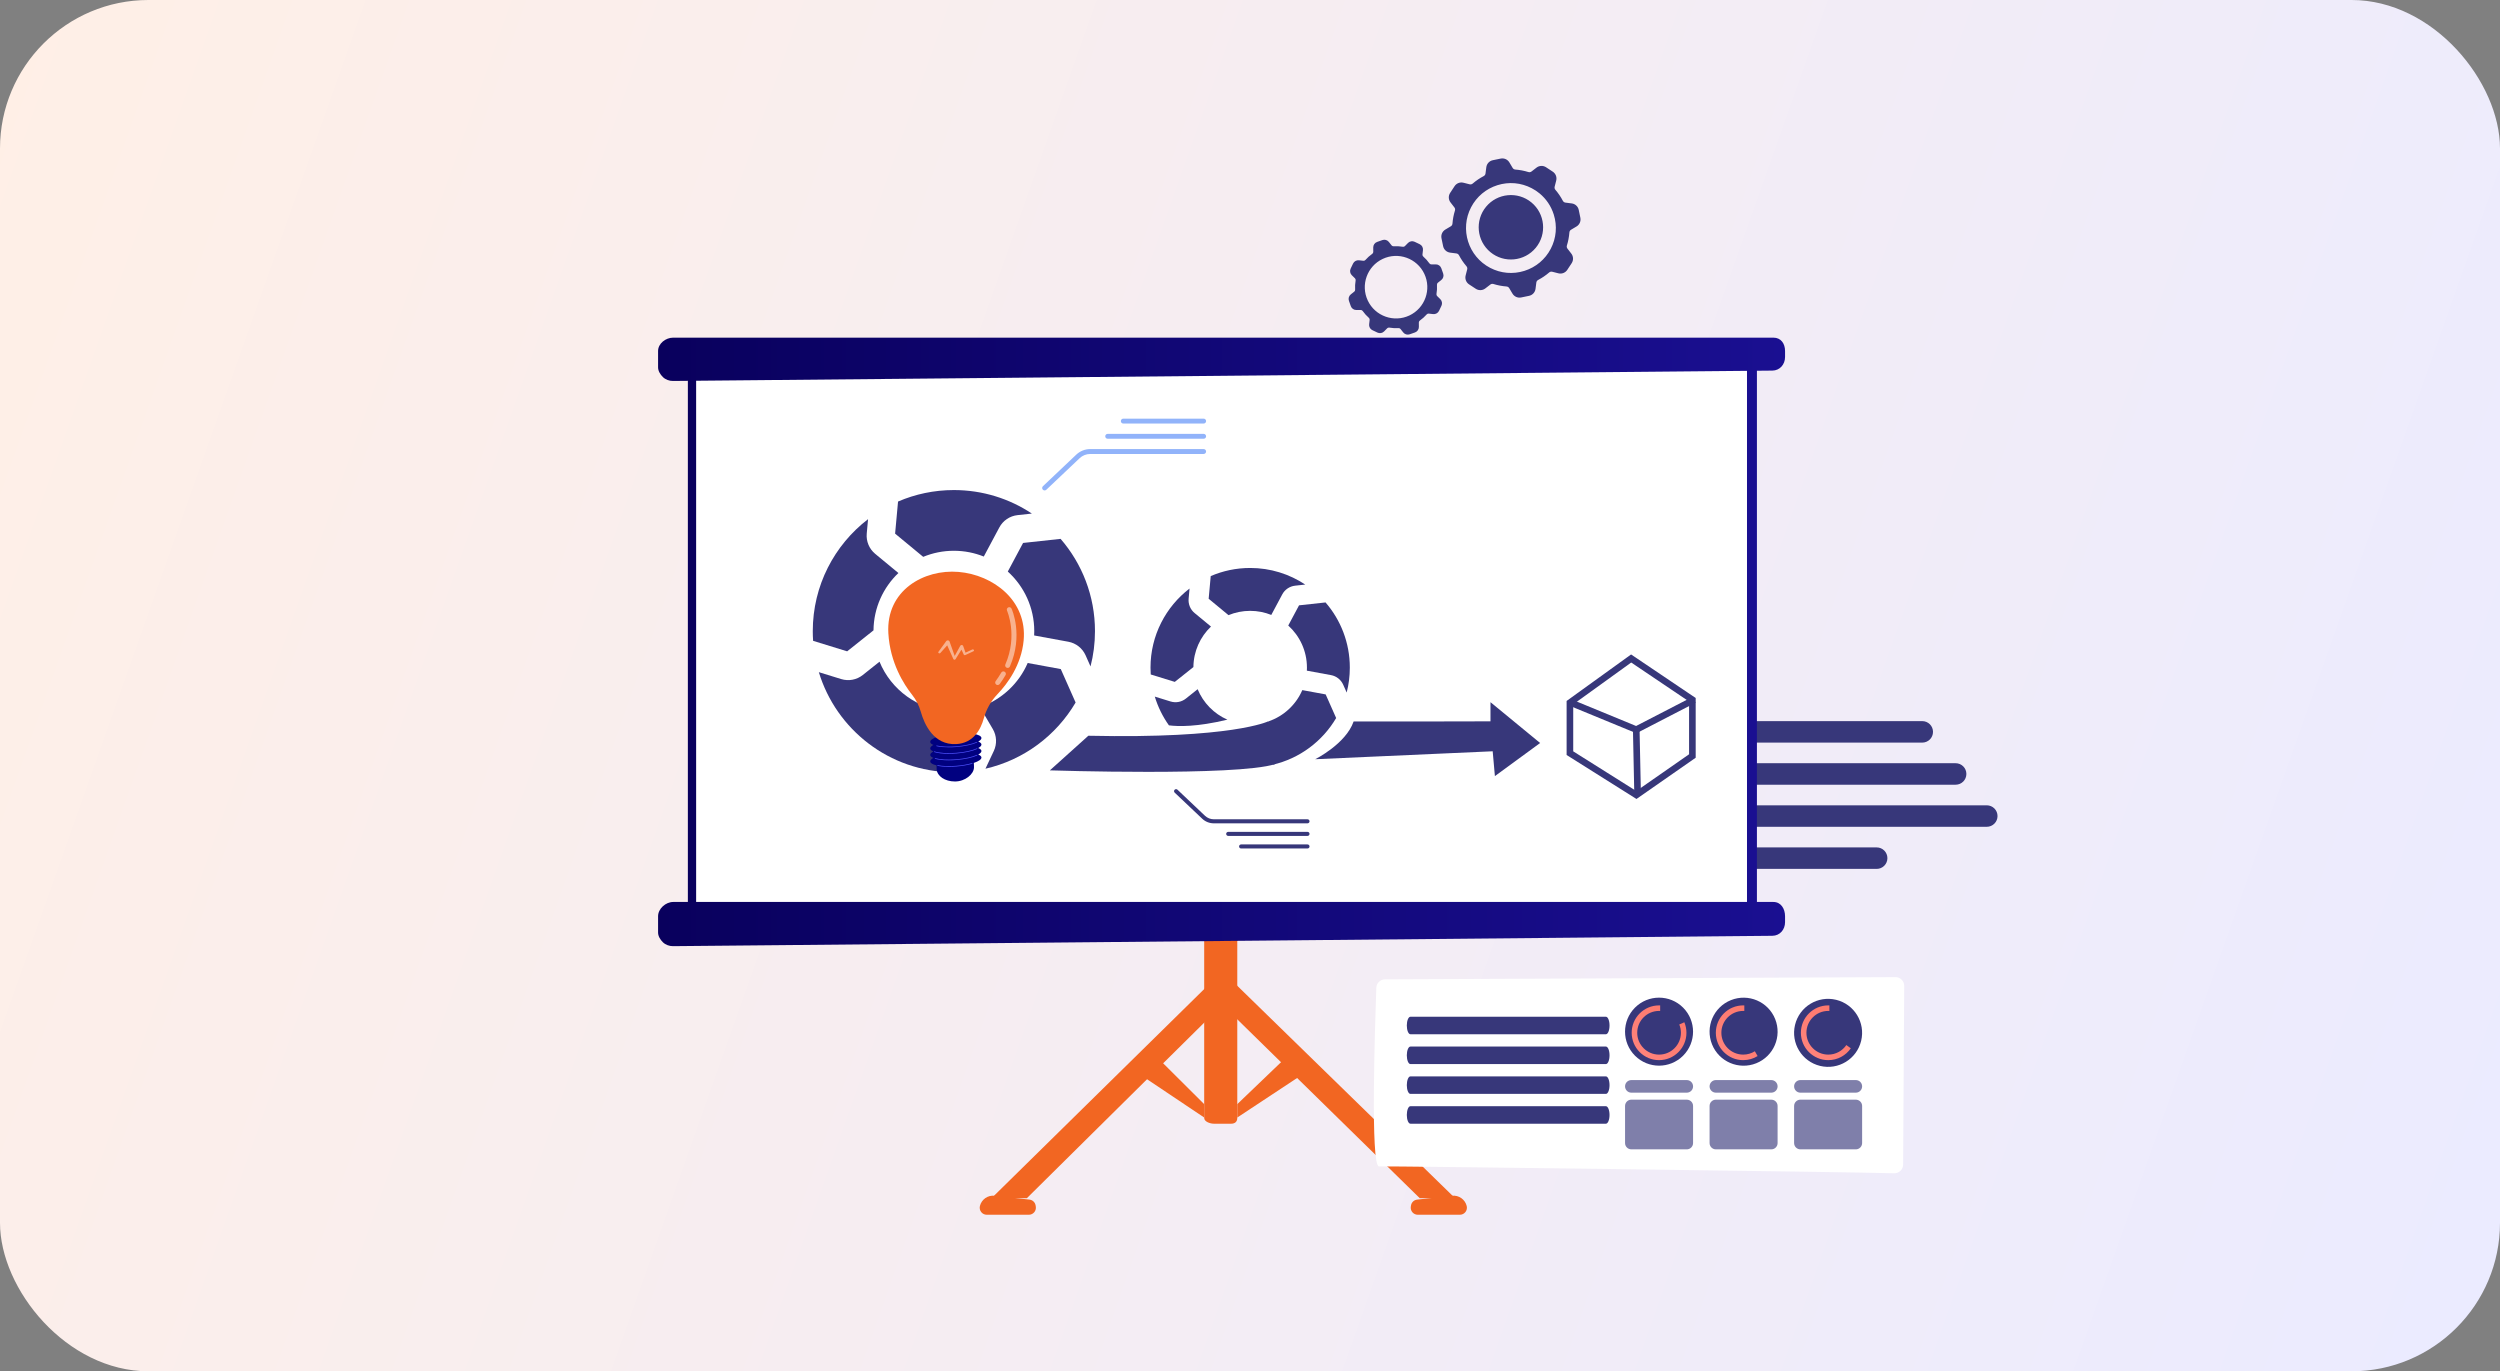 <svg xmlns="http://www.w3.org/2000/svg" width="505" height="277" viewBox="0 0 505 277" fill="none"><rect x="0" y="0" width="505" height="277" fill="#808080" stroke="none"/><rect width="505" height="277" rx="30" fill="url(#paint0_linear_0_1)"></rect><path d="M388.298 150.007H332.2C331.001 150.007 330.029 149.036 330.029 147.837C330.029 146.638 331.001 145.666 332.2 145.666H388.298C389.497 145.666 390.468 146.638 390.468 147.837C390.468 149.035 389.497 150.007 388.298 150.007Z" fill="#37377A"></path><path d="M395.038 158.511H338.94C337.741 158.511 336.769 157.54 336.769 156.341C336.769 155.142 337.741 154.17 338.94 154.17H395.038C396.237 154.17 397.209 155.142 397.209 156.341C397.209 157.54 396.237 158.511 395.038 158.511Z" fill="#37377A"></path><path d="M379.086 175.517H338.94C337.741 175.517 336.769 174.545 336.769 173.346C336.769 172.148 337.741 171.176 338.94 171.176H379.086C380.284 171.176 381.256 172.148 381.256 173.346C381.256 174.545 380.284 175.517 379.086 175.517Z" fill="#37377A"></path><path d="M401.329 167.013H345.231C344.032 167.013 343.06 166.041 343.06 164.843C343.06 163.644 344.032 162.672 345.231 162.672H401.329C402.528 162.672 403.5 163.644 403.5 164.843C403.5 166.041 402.528 167.013 401.329 167.013Z" fill="#37377A"></path><path d="M243.246 223.037L232.037 211.879L228.354 215.76L243.246 225.74V223.037Z" fill="#F26622"></path><path d="M249.931 223.037L261.573 211.879L265.039 215.76L249.931 225.74V223.037Z" fill="#F26622"></path><path d="M244.917 204.927L207.428 242.035H200.292L244.917 198.152V204.927Z" fill="#F26622"></path><path d="M209.231 243.72L209.191 243.485C209.086 242.865 208.583 242.391 207.959 242.322L200.912 241.54C199.538 241.388 198.264 242.28 197.939 243.624C197.837 244.043 197.933 244.494 198.2 244.833C198.467 245.172 198.874 245.378 199.306 245.378H207.844C208.258 245.378 208.651 245.187 208.918 244.871C209.186 244.554 209.3 244.128 209.231 243.72Z" fill="#F26622"></path><path d="M248.929 204.927L286.789 242.035H293.924L248.929 198.152V204.927Z" fill="#F26622"></path><path d="M284.986 243.72L285.026 243.485C285.131 242.865 285.634 242.391 286.258 242.322L293.305 241.54C294.679 241.388 295.953 242.28 296.278 243.624C296.38 244.043 296.284 244.494 296.017 244.833C295.75 245.172 295.342 245.378 294.911 245.378H286.373C285.959 245.378 285.566 245.187 285.299 244.871C285.031 244.554 284.917 244.128 284.986 243.72Z" fill="#F26622"></path><path d="M243.246 182.197V225.819C243.246 226.596 244.468 226.992 245.244 226.992H248.674C249.451 226.992 249.931 226.596 249.931 225.819V182.197H243.246Z" fill="#F26622"></path><path d="M354.897 74.557H138.948V186.543H354.897V74.557Z" fill="url(#paint1_linear_0_1)"></path><path d="M352.892 74.557H140.62V183.534H352.892V74.557Z" fill="white"></path><path d="M358.231 68.205H135.985C134.467 68.205 132.931 69.392 132.931 70.91V74.207C132.931 74.94 133.377 75.643 133.898 76.16C134.419 76.676 135.202 76.962 135.935 76.955L358.02 74.861C359.528 74.846 360.581 73.62 360.581 72.112V70.91C360.581 69.392 359.75 68.205 358.231 68.205Z" fill="url(#paint2_linear_0_1)"></path><path d="M358.231 182.197H135.985C134.467 182.197 132.931 183.562 132.931 185.08V188.376C132.931 189.11 133.377 189.813 133.898 190.329C134.419 190.845 135.201 191.132 135.935 191.125L358.019 189.03C359.527 189.016 360.581 187.79 360.581 186.282V185.08C360.58 183.562 359.749 182.197 358.231 182.197Z" fill="url(#paint3_linear_0_1)"></path><path d="M206.662 109.675L203.576 115.453C206.858 118.424 208.921 122.718 208.921 127.494C208.921 127.785 208.912 128.075 208.897 128.362L215.804 129.631C217.351 129.916 218.655 130.944 219.293 132.381L220.286 134.621C220.873 132.343 221.185 129.955 221.185 127.494C221.185 120.365 218.567 113.848 214.241 108.85L206.662 109.675Z" fill="#37377A"></path><path d="M180.812 107.797L186.486 112.483C188.396 111.694 190.487 111.256 192.682 111.256C194.818 111.256 196.855 111.672 198.724 112.422L201.865 106.543C202.606 105.156 203.982 104.226 205.545 104.056L208.437 103.741C203.924 100.741 198.508 98.992 192.682 98.992C188.676 98.992 184.863 99.82 181.404 101.312L180.812 107.797Z" fill="#37377A"></path><path d="M214.278 135.154L207.594 133.926C205.791 138.101 202.286 141.365 197.954 142.852L200.546 147.264C201.342 148.62 201.418 150.279 200.747 151.701L199.061 155.279C206.813 153.506 213.359 148.573 217.274 141.907L214.278 135.154Z" fill="#37377A"></path><path d="M171.125 131.57L176.448 127.33C176.493 122.774 178.414 118.67 181.476 115.748L176.79 111.878C175.578 110.877 174.939 109.344 175.082 107.778L175.348 104.869C168.558 110.079 164.18 118.274 164.18 127.494C164.18 128.151 164.204 128.803 164.248 129.45L171.125 131.57Z" fill="#37377A"></path><path d="M195.37 149.723L191.838 143.71C185.419 143.382 179.987 139.324 177.66 133.662L174.288 136.348C173.058 137.327 171.426 137.636 169.923 137.172L165.405 135.779C168.929 147.398 179.673 155.876 192.415 155.993L195.37 149.723Z" fill="#37377A"></path><path d="M262.407 122.277L260.227 126.357C262.545 128.456 264.002 131.489 264.002 134.862C264.002 135.068 263.996 135.272 263.985 135.475L268.864 136.372C269.956 136.572 270.877 137.298 271.328 138.314L272.03 139.896C272.444 138.287 272.664 136.6 272.664 134.862C272.664 129.827 270.816 125.224 267.76 121.693L262.407 122.277Z" fill="#37377A"></path><path d="M244.149 120.95L248.157 124.259C249.505 123.702 250.983 123.392 252.533 123.392C254.041 123.392 255.48 123.687 256.8 124.216L259.018 120.063C259.542 119.084 260.514 118.427 261.618 118.307L263.66 118.084C260.473 115.966 256.647 114.73 252.533 114.73C249.703 114.73 247.01 115.315 244.567 116.369L244.149 120.95Z" fill="#37377A"></path><path d="M267.786 140.272L263.065 139.404C261.792 142.353 259.316 144.659 256.256 145.709L258.087 148.825C258.65 149.783 258.703 150.954 258.229 151.959L257.039 154.486C262.514 153.234 267.137 149.749 269.903 145.042L267.786 140.272Z" fill="#37377A"></path><path d="M237.307 137.741L241.067 134.747C241.099 131.529 242.456 128.63 244.618 126.566L241.309 123.833C240.452 123.126 240.001 122.043 240.102 120.937L240.29 118.883C235.494 122.562 232.402 128.351 232.402 134.863C232.402 135.327 232.419 135.788 232.45 136.244L237.307 137.741Z" fill="#37377A"></path><path d="M247.936 145.373C241.785 146.854 238.008 146.764 236.122 146.52C234.876 144.771 233.906 142.816 233.268 140.713L236.457 141.699C237.52 142.027 238.673 141.809 239.542 141.118L241.922 139.219C243.052 141.967 245.218 144.183 247.936 145.373Z" fill="#37377A"></path><path d="M212.073 155.613C212.073 155.613 249.724 156.841 257.572 154.356C259.737 151.647 260.74 148.186 260.74 148.186L256.181 145.709C256.181 145.709 248.929 149.269 219.846 148.62L212.073 155.613Z" fill="#37377A"></path><path d="M265.668 153.363C265.668 153.363 271.861 150.273 273.432 145.737C278.569 145.77 301.078 145.709 301.078 145.709V141.842L311.106 150.087L301.969 156.773L301.523 151.759L265.668 153.363Z" fill="#37377A"></path><path d="M330.567 161.393L316.455 152.51V141.592L329.479 132.199L342.529 140.995V153.061L330.567 161.393ZM317.792 151.772L330.53 159.79L341.192 152.363V141.706L329.505 133.829L317.792 142.277V151.772Z" fill="#37377A"></path><path d="M330.554 148.122L317.027 142.552L317.537 141.315L330.49 146.65L341.898 140.756L342.511 141.943L330.554 148.122Z" fill="#37377A"></path><path d="M331.192 147.384L329.855 147.412L330.132 160.617L331.469 160.589L331.192 147.384Z" fill="#37377A"></path><path d="M279.765 197.83L382.868 197.379C383.855 197.37 384.657 198.17 384.651 199.156L384.431 235.245C384.426 236.238 383.606 237.031 382.613 237.002C373.522 236.731 280.338 235.535 278.556 235.609C276.795 235.683 277.752 207.183 278.015 199.535C278.047 198.589 278.819 197.838 279.765 197.83Z" fill="white"></path><path d="M382.667 235.605L382.655 235.605C376.845 235.432 321.162 234.737 294.402 234.403C286.577 234.305 281.022 234.236 279.541 234.215L279.403 234.213L279.379 234.077C278.747 230.509 278.757 218.582 279.411 199.583C279.417 199.385 279.579 199.228 279.777 199.226L382.882 198.775C382.983 198.775 383.077 198.814 383.147 198.884C383.218 198.956 383.255 199.047 383.255 199.148L383.035 235.237C383.033 235.44 382.868 235.605 382.667 235.605ZM279.685 233.883C281.351 233.905 286.808 233.974 294.406 234.068C321.167 234.402 376.852 235.097 382.665 235.271L382.675 235.271C382.685 235.271 382.7 235.255 382.7 235.235L382.92 199.146L382.882 198.942L382.883 199.11L279.779 199.56C279.761 199.561 279.745 199.575 279.744 199.594C279.101 218.334 279.08 230.176 279.685 233.883Z" fill="white"></path><path d="M284.176 207.15C284.176 208.126 284.502 208.917 284.904 208.917H324.398C324.799 208.917 325.125 208.126 325.125 207.15C325.125 206.174 324.799 205.383 324.398 205.383H284.904C284.502 205.383 284.176 206.174 284.176 207.15Z" fill="#37377A"></path><path d="M284.176 213.173C284.176 214.149 284.502 214.941 284.904 214.941H324.398C324.799 214.941 325.125 214.149 325.125 213.173C325.125 212.197 324.799 211.406 324.398 211.406H284.904C284.502 211.406 284.176 212.197 284.176 213.173Z" fill="#37377A"></path><path d="M284.176 219.199C284.176 220.175 284.502 220.966 284.904 220.966H324.398C324.799 220.966 325.125 220.175 325.125 219.199C325.125 218.223 324.799 217.432 324.398 217.432H284.904C284.502 217.431 284.176 218.223 284.176 219.199Z" fill="#37377A"></path><path d="M284.176 225.222C284.176 226.198 284.502 226.989 284.904 226.989H324.398C324.799 226.989 325.125 226.198 325.125 225.222C325.125 224.246 324.799 223.455 324.398 223.455H284.904C284.502 223.455 284.176 224.246 284.176 225.222Z" fill="#37377A"></path><path d="M339.985 213.252C342.668 210.569 342.668 206.22 339.985 203.537C337.302 200.854 332.953 200.854 330.27 203.537C327.587 206.22 327.587 210.569 330.27 213.252C332.953 215.935 337.302 215.935 339.985 213.252Z" fill="#37377A"></path><path d="M354.762 214.779C358.283 213.367 359.994 209.368 358.582 205.846C357.17 202.324 353.171 200.614 349.649 202.026C346.127 203.438 344.417 207.437 345.829 210.959C347.24 214.481 351.24 216.191 354.762 214.779Z" fill="#37377A"></path><path d="M375.954 210.247C376.843 206.559 374.574 202.848 370.886 201.959C367.198 201.069 363.487 203.338 362.597 207.027C361.708 210.715 363.977 214.426 367.665 215.315C371.354 216.205 375.065 213.936 375.954 210.247Z" fill="#37377A"></path><path d="M339.213 206.942C339.426 207.459 339.544 208.025 339.544 208.619C339.544 211.056 337.568 213.031 335.131 213.031C332.694 213.031 330.718 211.056 330.718 208.619C330.718 206.182 332.694 204.206 335.131 204.206C335.205 204.206 335.28 204.208 335.353 204.211V203.093C335.28 203.09 335.205 203.088 335.131 203.088C332.076 203.088 329.6 205.564 329.6 208.619C329.6 211.673 332.076 214.149 335.131 214.149C338.185 214.149 340.662 211.673 340.662 208.619C340.662 207.866 340.511 207.15 340.239 206.496L339.213 206.942Z" fill="url(#paint4_linear_0_1)"></path><path d="M354.481 212.352C353.8 212.782 352.995 213.031 352.13 213.031C349.693 213.031 347.717 211.056 347.717 208.619C347.717 206.181 349.693 204.206 352.13 204.206C352.204 204.206 352.279 204.208 352.352 204.211V203.093C352.279 203.09 352.204 203.088 352.13 203.088C349.075 203.088 346.599 205.564 346.599 208.619C346.599 211.673 349.076 214.149 352.13 214.149C353.196 214.149 354.191 213.847 355.036 213.325L354.481 212.352Z" fill="url(#paint5_linear_0_1)"></path><path d="M372.961 211.1C372.167 212.266 370.829 213.031 369.312 213.031C366.875 213.031 364.899 211.056 364.899 208.619C364.899 206.182 366.875 204.206 369.312 204.206C369.387 204.206 369.461 204.208 369.535 204.211V203.093C369.461 203.09 369.387 203.088 369.312 203.088C366.257 203.088 363.781 205.564 363.781 208.619C363.781 211.673 366.257 214.149 369.312 214.149C371.202 214.149 372.869 213.201 373.867 211.755L372.961 211.1Z" fill="url(#paint6_linear_0_1)"></path><g opacity="0.64"><path d="M340.728 218.174H329.533C328.83 218.174 328.261 218.744 328.261 219.446C328.261 220.149 328.831 220.719 329.533 220.719H340.728C341.431 220.719 342.001 220.149 342.001 219.446C342.001 218.744 341.431 218.174 340.728 218.174Z" fill="#37377A"></path><path d="M357.802 218.174H346.607C345.905 218.174 345.335 218.744 345.335 219.446C345.335 220.149 345.905 220.719 346.607 220.719H357.802C358.505 220.719 359.075 220.149 359.075 219.446C359.075 218.744 358.505 218.174 357.802 218.174Z" fill="#37377A"></path><path d="M363.681 220.719H374.876C375.579 220.719 376.149 220.149 376.149 219.446C376.149 218.743 375.579 218.174 374.876 218.174H363.681C362.978 218.174 362.409 218.744 362.409 219.446C362.409 220.149 362.978 220.719 363.681 220.719Z" fill="#37377A"></path><path d="M340.729 222.133H329.533C328.831 222.133 328.261 222.703 328.261 223.405V230.898C328.261 231.601 328.831 232.17 329.533 232.17H340.729C341.431 232.17 342.001 231.601 342.001 230.898V223.405C342.001 222.702 341.431 222.133 340.729 222.133Z" fill="#37377A"></path><path d="M357.802 222.133H346.607C345.905 222.133 345.335 222.703 345.335 223.405V230.898C345.335 231.601 345.905 232.17 346.607 232.17H357.802C358.505 232.17 359.075 231.601 359.075 230.898V223.405C359.075 222.702 358.505 222.133 357.802 222.133Z" fill="#37377A"></path><path d="M374.876 222.133H363.681C362.978 222.133 362.409 222.703 362.409 223.405V230.898C362.409 231.601 362.979 232.17 363.681 232.17H374.876C375.579 232.17 376.149 231.601 376.149 230.898V223.405C376.149 222.702 375.579 222.133 374.876 222.133Z" fill="#37377A"></path></g><path d="M198.25 150.371C198.232 150.145 198.001 149.948 197.609 149.791C198.035 149.557 198.27 149.305 198.25 149.058C198.19 148.312 195.826 147.893 192.97 148.124C190.114 148.354 187.848 149.146 187.908 149.892C187.926 150.119 188.158 150.315 188.549 150.472C188.124 150.707 187.888 150.958 187.908 151.205C187.926 151.431 188.158 151.627 188.549 151.784C188.124 152.019 187.888 152.271 187.908 152.517C187.926 152.744 188.158 152.94 188.549 153.097C188.124 153.331 187.888 153.583 187.908 153.83C187.935 154.16 188.413 154.426 189.184 154.6C189.174 154.844 189.179 155.111 189.203 155.406C189.315 156.782 190.862 157.86 192.908 157.86C194.955 157.86 196.726 156.39 196.746 155.01C196.751 154.672 196.737 154.374 196.706 154.11C197.685 153.783 198.281 153.383 198.25 152.996C198.232 152.769 198.001 152.573 197.609 152.416C198.035 152.182 198.27 151.93 198.25 151.683C198.232 151.457 198.001 151.261 197.609 151.104C198.035 150.869 198.27 150.618 198.25 150.371Z" fill="#010180"></path><path d="M191.649 154.896C190.8 154.896 190.024 154.833 189.383 154.711C189.346 154.704 189.321 154.668 189.329 154.63C189.336 154.593 189.371 154.569 189.409 154.576C190.412 154.768 191.752 154.81 193.183 154.695C194.353 154.601 195.447 154.412 196.347 154.149C196.384 154.139 196.422 154.159 196.432 154.196C196.443 154.232 196.422 154.27 196.386 154.281C195.477 154.546 194.373 154.737 193.194 154.832C192.662 154.875 192.143 154.896 191.649 154.896Z" fill="url(#paint7_linear_0_1)"></path><path d="M191.663 153.583C190.561 153.583 189.576 153.479 188.881 153.281C188.845 153.271 188.824 153.233 188.834 153.196C188.844 153.16 188.882 153.139 188.919 153.149C189.909 153.431 191.502 153.518 193.182 153.383C194.844 153.249 196.394 152.912 197.328 152.481C197.362 152.465 197.403 152.48 197.419 152.515C197.435 152.549 197.42 152.59 197.385 152.606C196.437 153.043 194.87 153.385 193.193 153.52C192.67 153.562 192.155 153.583 191.663 153.583Z" fill="url(#paint8_linear_0_1)"></path><path d="M191.649 152.271C190.459 152.271 189.418 152.149 188.717 151.918C188.681 151.906 188.661 151.868 188.673 151.832C188.685 151.796 188.724 151.776 188.76 151.788C189.735 152.11 191.388 152.215 193.182 152.07C194.844 151.937 196.394 151.599 197.328 151.168C197.362 151.153 197.403 151.168 197.419 151.202C197.435 151.236 197.42 151.277 197.385 151.293C196.437 151.73 194.87 152.072 193.193 152.207C192.662 152.25 192.142 152.271 191.649 152.271Z" fill="url(#paint9_linear_0_1)"></path><path d="M191.658 150.958C190.714 150.958 189.855 150.882 189.188 150.733C189.151 150.725 189.128 150.688 189.136 150.651C189.144 150.614 189.181 150.591 189.218 150.599C190.222 150.822 191.667 150.88 193.183 150.758C194.829 150.625 196.371 150.292 197.307 149.866C197.341 149.85 197.382 149.865 197.398 149.9C197.414 149.934 197.398 149.975 197.364 149.99C196.414 150.423 194.855 150.761 193.194 150.895C192.668 150.937 192.151 150.958 191.658 150.958Z" fill="url(#paint10_linear_0_1)"></path><path d="M185.992 143.746C185.645 142.518 185.056 141.369 184.262 140.369C182.562 138.227 179.788 133.869 179.447 127.921C178.95 119.271 186.623 114.939 193.624 115.527C200.625 116.115 207.533 121.328 206.777 129.376C206.311 134.328 203.54 138.084 201.476 140.241C200.166 141.611 199.231 143.289 198.725 145.116C198.106 147.352 196.632 150.138 193.129 150.308C188.596 150.528 186.713 146.303 185.992 143.746Z" fill="#F26622"></path><path d="M194.287 148.584L196.736 132.651C196.787 132.322 196.949 132.101 197.098 132.157C197.247 132.214 197.327 132.526 197.277 132.856C197.275 132.864 197.273 132.875 197.272 132.884L194.482 148.669C194.461 148.787 194.4 148.862 194.347 148.836C194.295 148.811 194.269 148.699 194.287 148.584Z" fill="#F26622"></path><path d="M191.744 148.709L189.294 132.776C189.243 132.447 189.081 132.226 188.932 132.282C188.783 132.339 188.703 132.651 188.754 132.981C188.755 132.989 188.757 133 188.758 133.009L191.549 148.794C191.57 148.913 191.63 148.987 191.683 148.961C191.735 148.936 191.761 148.824 191.744 148.709Z" fill="#F26622"></path><path opacity="0.49" d="M196.719 131.283C196.657 131.183 196.513 131.145 196.397 131.199L195.033 131.836L194.56 130.487C194.534 130.417 194.477 130.355 194.394 130.32C194.237 130.256 194.049 130.314 193.975 130.45L193.972 130.454L192.85 132.499L191.81 129.588L191.808 129.583C191.782 129.512 191.729 129.448 191.65 129.405C191.476 129.31 191.245 129.355 191.135 129.507L189.567 131.666C189.503 131.754 189.525 131.873 189.622 131.938C189.726 132.008 189.875 131.992 189.956 131.902L191.337 130.361L192.58 133.131L192.581 133.133C192.601 133.178 192.638 133.216 192.69 133.241C192.807 133.295 192.953 133.258 193.016 133.156L194.215 131.231L194.667 132.205L194.671 132.214C194.674 132.221 194.678 132.228 194.682 132.234C194.744 132.334 194.888 132.372 195.004 132.318L196.623 131.561C196.738 131.508 196.781 131.383 196.719 131.283Z" fill="white"></path><path opacity="0.49" d="M201.529 138.378C201.426 138.378 201.321 138.346 201.231 138.279C201.008 138.114 200.962 137.8 201.127 137.578C201.539 137.023 201.918 136.448 202.252 135.87C202.39 135.63 202.697 135.548 202.937 135.687C203.177 135.825 203.259 136.132 203.12 136.372C202.767 136.983 202.367 137.59 201.932 138.176C201.834 138.308 201.683 138.378 201.529 138.378Z" fill="white"></path><path opacity="0.49" d="M203.545 134.92C203.478 134.92 203.41 134.906 203.345 134.878C203.091 134.768 202.975 134.472 203.085 134.218C205.632 128.354 203.442 123.407 203.42 123.358C203.305 123.106 203.416 122.809 203.668 122.694C203.919 122.579 204.216 122.689 204.332 122.941C204.431 123.158 206.736 128.327 204.005 134.618C203.923 134.807 203.739 134.92 203.545 134.92Z" fill="white"></path><path d="M211.014 99.069C211.136 99.069 211.258 99.024 211.354 98.933L218.081 92.561C218.666 92.007 219.432 91.702 220.238 91.702H243.135C243.409 91.702 243.63 91.48 243.63 91.206C243.63 90.933 243.409 90.711 243.135 90.711H220.238C219.178 90.711 218.17 91.113 217.4 91.842L210.673 98.214C210.474 98.402 210.465 98.716 210.654 98.914C210.751 99.017 210.882 99.069 211.014 99.069Z" fill="#91B3FA"></path><path d="M223.754 88.63H243.135C243.409 88.63 243.631 88.408 243.631 88.134C243.631 87.861 243.409 87.639 243.135 87.639H223.754C223.48 87.639 223.259 87.86 223.259 88.134C223.259 88.408 223.48 88.63 223.754 88.63Z" fill="#91B3FA"></path><path d="M226.907 85.557H243.135C243.409 85.557 243.63 85.335 243.63 85.062C243.63 84.788 243.409 84.566 243.135 84.566H226.907C226.634 84.566 226.412 84.788 226.412 85.062C226.412 85.335 226.634 85.557 226.907 85.557Z" fill="#91B3FA"></path><path d="M237.566 159.406C237.668 159.406 237.769 159.443 237.848 159.518L243.408 164.785C243.892 165.243 244.525 165.495 245.191 165.495H264.116C264.342 165.495 264.525 165.679 264.525 165.905C264.525 166.131 264.342 166.314 264.116 166.314H245.191C244.314 166.314 243.481 165.982 242.845 165.38L237.285 160.113C237.12 159.958 237.113 159.698 237.269 159.534C237.35 159.449 237.458 159.406 237.566 159.406Z" fill="#37377A"></path><path d="M248.097 168.035H264.116C264.342 168.035 264.525 168.218 264.525 168.445C264.525 168.671 264.342 168.854 264.116 168.854H248.097C247.871 168.854 247.687 168.671 247.687 168.445C247.687 168.218 247.871 168.035 248.097 168.035Z" fill="#37377A"></path><path d="M250.703 170.574H264.115C264.342 170.574 264.525 170.757 264.525 170.984C264.525 171.21 264.342 171.393 264.115 171.393H250.703C250.477 171.393 250.293 171.21 250.293 170.984C250.293 170.758 250.477 170.574 250.703 170.574Z" fill="#37377A"></path><path d="M317.107 51.467L316.319 50.446C316.106 50.17 316.045 49.807 316.149 49.474C316.411 48.637 316.572 47.781 316.636 46.923C316.662 46.574 316.851 46.259 317.152 46.081L318.262 45.421C318.73 45.143 318.97 44.599 318.86 44.066L318.53 42.475C318.42 41.942 317.984 41.538 317.444 41.469L316.164 41.304C315.817 41.259 315.518 41.045 315.356 40.736C314.957 39.973 314.47 39.251 313.897 38.586C313.67 38.322 313.582 37.965 313.668 37.627L313.986 36.377C314.12 35.85 313.905 35.295 313.451 34.996L312.093 34.104C311.638 33.805 311.044 33.828 310.613 34.16L309.592 34.948C309.316 35.161 308.953 35.222 308.62 35.118C307.783 34.856 306.926 34.695 306.069 34.631C305.72 34.605 305.405 34.416 305.227 34.115L304.567 33.005C304.289 32.537 303.745 32.297 303.212 32.407L301.621 32.736C301.088 32.847 300.684 33.283 300.615 33.823L300.45 35.103C300.405 35.45 300.191 35.749 299.882 35.911C299.119 36.31 298.397 36.797 297.732 37.37C297.468 37.597 297.111 37.685 296.773 37.599L295.523 37.281C294.996 37.146 294.441 37.361 294.142 37.816L293.25 39.174C292.951 39.629 292.974 40.223 293.306 40.654L294.094 41.675C294.307 41.951 294.368 42.314 294.264 42.646C294.002 43.484 293.841 44.34 293.777 45.198C293.751 45.547 293.561 45.862 293.261 46.04L292.151 46.7C291.683 46.977 291.443 47.522 291.553 48.055L291.882 49.645C291.993 50.178 292.429 50.583 292.969 50.652L294.249 50.817C294.596 50.862 294.895 51.076 295.057 51.385C295.456 52.148 295.943 52.87 296.515 53.535C296.743 53.799 296.831 54.156 296.745 54.494L296.427 55.744C296.292 56.271 296.507 56.826 296.962 57.124L298.32 58.017C298.775 58.316 299.369 58.293 299.8 57.961L300.821 57.173C301.097 56.959 301.459 56.899 301.792 57.003C302.63 57.265 303.486 57.426 304.344 57.49C304.693 57.516 305.008 57.705 305.186 58.006L305.845 59.116C306.123 59.584 306.668 59.824 307.2 59.714L308.791 59.384C309.324 59.274 309.728 58.838 309.798 58.298L309.963 57.018C310.008 56.671 310.222 56.372 310.531 56.21C311.293 55.811 312.015 55.324 312.681 54.751C312.945 54.524 313.302 54.436 313.64 54.522L314.889 54.84C315.417 54.974 315.971 54.759 316.27 54.304L317.163 52.947C317.462 52.492 317.439 51.898 317.107 51.467ZM300.836 54.444C296.206 52.031 294.409 46.321 296.823 41.69C299.236 37.06 304.946 35.263 309.577 37.677C314.207 40.09 316.004 45.8 313.59 50.431C311.177 55.061 305.467 56.858 300.836 54.444ZM309.932 49.81C307.778 52.422 303.915 52.793 301.304 50.64C298.692 48.487 298.32 44.624 300.474 42.012C302.627 39.4 306.49 39.029 309.102 41.182C311.713 43.335 312.085 47.198 309.932 49.81Z" fill="#37377A"></path><path d="M296.609 57.337C296.118 56.933 295.898 56.276 296.057 55.65L296.376 54.4C296.43 54.186 296.375 53.956 296.227 53.784C295.642 53.105 295.135 52.357 294.719 51.563C294.613 51.361 294.419 51.224 294.2 51.196L292.92 51.031C292.219 50.941 291.652 50.415 291.509 49.723L291.18 48.132C291.037 47.44 291.349 46.733 291.956 46.372L293.066 45.712C293.256 45.6 293.38 45.397 293.397 45.17C293.463 44.275 293.633 43.388 293.9 42.533C293.967 42.317 293.927 42.083 293.792 41.908L293.004 40.887C292.572 40.328 292.543 39.555 292.931 38.965L293.824 37.607C294.212 37.017 294.932 36.737 295.617 36.911L296.867 37.23C297.081 37.285 297.312 37.229 297.483 37.081C298.161 36.497 298.909 35.99 299.704 35.573C299.906 35.468 300.043 35.274 300.071 35.055L300.236 33.774C300.327 33.073 300.852 32.506 301.544 32.363L303.135 32.034C303.827 31.891 304.534 32.204 304.895 32.811L305.555 33.921C305.668 34.111 305.87 34.234 306.097 34.251C306.993 34.318 307.88 34.487 308.734 34.754C308.95 34.822 309.184 34.782 309.359 34.647L310.38 33.858C310.939 33.427 311.712 33.398 312.302 33.786L313.66 34.678C314.249 35.066 314.53 35.787 314.355 36.471L314.037 37.721C313.983 37.935 314.038 38.166 314.186 38.338C314.77 39.017 315.278 39.764 315.694 40.559C315.799 40.76 315.993 40.898 316.212 40.926L317.493 41.091C318.193 41.181 318.76 41.706 318.904 42.398L319.233 43.989C319.376 44.681 319.064 45.389 318.456 45.749L317.346 46.409C317.156 46.522 317.033 46.725 317.016 46.951C316.949 47.846 316.78 48.733 316.513 49.588C316.445 49.805 316.486 50.038 316.62 50.213L317.409 51.234C317.84 51.794 317.869 52.566 317.482 53.157L316.589 54.514C316.201 55.105 315.48 55.384 314.795 55.21L313.546 54.891C313.332 54.837 313.101 54.892 312.929 55.04C312.251 55.624 311.504 56.131 310.708 56.548C310.507 56.654 310.369 56.847 310.341 57.066L310.176 58.347C310.086 59.048 309.56 59.615 308.868 59.758L307.277 60.087C306.585 60.23 305.878 59.917 305.517 59.31L304.858 58.201C304.745 58.011 304.542 57.887 304.315 57.87C303.42 57.803 302.533 57.634 301.678 57.367C301.462 57.3 301.228 57.34 301.054 57.475L300.033 58.263C299.473 58.694 298.701 58.724 298.11 58.336L296.753 57.444C296.702 57.411 296.654 57.375 296.609 57.337ZM295.028 50.757C295.177 50.88 295.302 51.033 295.395 51.209C295.784 51.952 296.258 52.651 296.805 53.287C297.115 53.647 297.231 54.133 297.115 54.588L296.796 55.838C296.702 56.208 296.853 56.596 297.172 56.807L298.529 57.699C298.848 57.908 299.265 57.892 299.567 57.66L300.588 56.872C300.96 56.585 301.452 56.498 301.906 56.64C302.705 56.889 303.535 57.048 304.373 57.11C304.847 57.145 305.274 57.407 305.514 57.812L306.174 58.922C306.368 59.249 306.75 59.418 307.124 59.34L308.715 59.011C309.088 58.934 309.372 58.628 309.42 58.25L309.585 56.97C309.645 56.504 309.933 56.094 310.355 55.873C311.099 55.483 311.798 55.009 312.432 54.463C312.792 54.153 313.279 54.037 313.734 54.153L314.984 54.471C315.354 54.565 315.743 54.414 315.952 54.096L316.845 52.738C317.054 52.419 317.038 52.002 316.805 51.701L316.017 50.68C315.73 50.308 315.643 49.815 315.785 49.361C316.035 48.562 316.193 47.732 316.256 46.895C316.291 46.42 316.553 45.993 316.957 45.753L318.067 45.094C318.395 44.899 318.563 44.518 318.486 44.144L318.157 42.553C318.08 42.18 317.774 41.896 317.396 41.847L316.115 41.682C315.649 41.623 315.239 41.335 315.019 40.913C314.629 40.169 314.155 39.47 313.608 38.835C313.299 38.475 313.183 37.988 313.298 37.533L313.617 36.283C313.711 35.914 313.558 35.525 313.241 35.315L311.884 34.423C311.565 34.213 311.148 34.229 310.846 34.462L309.825 35.25C309.454 35.537 308.961 35.624 308.507 35.482C307.708 35.233 306.878 35.074 306.041 35.012C305.566 34.977 305.139 34.715 304.899 34.31L304.24 33.2C304.045 32.873 303.663 32.704 303.29 32.781L301.699 33.11C301.326 33.187 301.042 33.493 300.993 33.872L300.828 35.152C300.768 35.618 300.481 36.028 300.059 36.249C299.314 36.639 298.615 37.113 297.981 37.659C297.621 37.969 297.134 38.085 296.679 37.969L295.429 37.651C295.06 37.556 294.671 37.707 294.462 38.026L293.569 39.383C293.359 39.702 293.375 40.119 293.608 40.421L294.396 41.442C294.683 41.814 294.77 42.306 294.628 42.76C294.378 43.559 294.22 44.389 294.158 45.227C294.123 45.702 293.86 46.128 293.456 46.368L292.346 47.028C292.018 47.222 291.85 47.604 291.927 47.978L292.256 49.568C292.334 49.942 292.639 50.225 293.017 50.274L294.298 50.439C294.569 50.474 294.821 50.586 295.028 50.757ZM298.947 53.649C295.44 50.758 294.301 45.703 296.485 41.515C297.699 39.185 299.748 37.468 302.254 36.679C304.76 35.89 307.423 36.125 309.753 37.339C312.082 38.553 313.8 40.602 314.589 43.108C315.377 45.614 315.143 48.277 313.928 50.607C312.714 52.937 310.665 54.654 308.159 55.443C305.653 56.232 302.99 55.997 300.66 54.783C300.039 54.459 299.467 54.078 298.947 53.649ZM310.994 39.07C310.507 38.668 309.974 38.314 309.4 38.016C307.251 36.895 304.795 36.679 302.483 37.406C300.171 38.134 298.281 39.718 297.161 41.867C294.848 46.303 296.576 51.795 301.013 54.107C303.162 55.227 305.618 55.443 307.93 54.716C310.242 53.988 312.132 52.404 313.252 50.255C314.372 48.106 314.589 45.649 313.861 43.337C313.328 41.642 312.334 40.174 310.994 39.07ZM301.061 50.935C298.291 48.651 297.896 44.54 300.179 41.77C302.463 39 306.574 38.605 309.344 40.888C312.114 43.172 312.509 47.283 310.226 50.053C307.942 52.823 303.831 53.218 301.061 50.935ZM308.859 41.477C306.413 39.461 302.784 39.81 300.768 42.255C298.752 44.7 299.101 48.33 301.546 50.346C303.991 52.362 307.621 52.013 309.637 49.568C311.653 47.122 311.304 43.493 308.859 41.477Z" fill="#37377A"></path><path d="M286.333 66.042L286.326 65.141C286.324 64.898 286.444 64.671 286.642 64.53C287.141 64.175 287.592 63.767 287.99 63.318C288.151 63.135 288.39 63.04 288.632 63.068L289.527 63.17C289.905 63.213 290.268 63.012 290.432 62.67L290.921 61.647C291.084 61.304 291.013 60.895 290.742 60.629L290.1 59.996C289.927 59.825 289.851 59.58 289.891 59.34C289.992 58.748 290.026 58.141 289.989 57.529C289.974 57.286 290.075 57.051 290.266 56.899L290.971 56.339C291.268 56.103 291.383 55.704 291.256 55.346L290.878 54.277C290.752 53.919 290.412 53.68 290.032 53.683L289.132 53.69C288.889 53.692 288.662 53.572 288.521 53.374C288.166 52.875 287.758 52.424 287.308 52.026C287.126 51.864 287.031 51.626 287.058 51.384L287.161 50.489C287.204 50.111 287.003 49.748 286.66 49.584L285.637 49.095C285.295 48.931 284.886 49.003 284.619 49.274L283.987 49.916C283.816 50.089 283.571 50.165 283.33 50.124C282.738 50.024 282.131 49.99 281.52 50.027C281.277 50.042 281.042 49.941 280.89 49.75L280.33 49.045C280.094 48.748 279.695 48.633 279.337 48.76L278.268 49.137C277.91 49.264 277.671 49.603 277.674 49.983L277.681 50.883C277.683 51.127 277.563 51.354 277.365 51.495C276.866 51.85 276.415 52.258 276.017 52.707C275.855 52.89 275.617 52.985 275.375 52.957L274.479 52.855C274.102 52.812 273.739 53.013 273.575 53.355L273.086 54.378C272.922 54.721 272.994 55.13 273.264 55.396L273.906 56.029C274.08 56.2 274.156 56.445 274.115 56.685C274.015 57.277 273.981 57.884 274.018 58.496C274.033 58.739 273.931 58.974 273.741 59.125L273.036 59.685C272.739 59.922 272.624 60.321 272.75 60.679L273.128 61.748C273.254 62.106 273.594 62.344 273.974 62.342L274.874 62.335C275.118 62.333 275.344 62.453 275.486 62.651C275.84 63.15 276.248 63.601 276.698 63.999C276.881 64.16 276.976 64.399 276.948 64.641L276.846 65.536C276.802 65.914 277.003 66.277 277.346 66.441L278.369 66.93C278.712 67.093 279.12 67.022 279.387 66.751L280.019 66.109C280.19 65.936 280.436 65.86 280.676 65.9C281.268 66.001 281.875 66.035 282.486 65.997C282.729 65.983 282.965 66.084 283.116 66.275L283.676 66.979C283.913 67.277 284.312 67.391 284.67 67.265L285.739 66.887C286.097 66.761 286.336 66.421 286.333 66.042ZM276.035 60.826C274.481 57.53 275.894 53.598 279.19 52.044C282.486 50.491 286.418 51.903 287.972 55.2C289.525 58.496 288.113 62.427 284.817 63.981C281.52 65.535 277.589 64.122 276.035 60.826Z" fill="#37377A"></path><path d="M276.985 66.541C276.684 66.293 276.521 65.904 276.567 65.504L276.669 64.609C276.686 64.461 276.627 64.311 276.512 64.209C276.042 63.793 275.619 63.324 275.257 62.814C275.168 62.689 275.026 62.615 274.876 62.616L273.976 62.622C273.477 62.626 273.03 62.312 272.863 61.842L272.486 60.772C272.319 60.301 272.47 59.776 272.861 59.466L273.566 58.906C273.683 58.813 273.747 58.666 273.738 58.513C273.699 57.888 273.733 57.258 273.838 56.639C273.864 56.487 273.816 56.333 273.709 56.228L273.067 55.596C272.711 55.246 272.617 54.707 272.832 54.257L273.321 53.234C273.537 52.784 274.015 52.519 274.511 52.576L275.406 52.678C275.555 52.695 275.704 52.636 275.806 52.521C276.222 52.051 276.691 51.629 277.202 51.266C277.327 51.177 277.401 51.035 277.4 50.885L277.393 49.985C277.389 49.486 277.703 49.039 278.174 48.872L279.243 48.495C279.714 48.328 280.239 48.479 280.549 48.87L281.109 49.575C281.202 49.692 281.349 49.756 281.502 49.747C282.127 49.709 282.758 49.742 283.377 49.847C283.528 49.873 283.682 49.824 283.786 49.718L284.419 49.076C284.769 48.72 285.307 48.626 285.758 48.842L286.781 49.33C287.231 49.546 287.496 50.024 287.439 50.52L287.337 51.415C287.32 51.564 287.379 51.713 287.494 51.815C287.963 52.23 288.386 52.7 288.749 53.211C288.838 53.336 288.98 53.41 289.13 53.408L290.03 53.402C290.529 53.398 290.976 53.712 291.143 54.183L291.52 55.252C291.687 55.723 291.536 56.248 291.145 56.559L290.44 57.119C290.323 57.212 290.259 57.358 290.268 57.511C290.306 58.136 290.273 58.767 290.168 59.386C290.142 59.538 290.19 59.691 290.297 59.796L290.939 60.428C291.294 60.779 291.389 61.317 291.173 61.767L290.684 62.79C290.469 63.241 289.991 63.505 289.495 63.449L288.6 63.346C288.451 63.329 288.301 63.388 288.2 63.503C287.784 63.973 287.315 64.395 286.804 64.758C286.679 64.847 286.605 64.99 286.606 65.139L286.613 66.039C286.617 66.538 286.303 66.986 285.832 67.152L284.763 67.529C284.292 67.696 283.767 67.545 283.456 67.154L282.896 66.449C282.804 66.332 282.657 66.268 282.503 66.277C281.879 66.316 281.249 66.282 280.629 66.177C280.477 66.151 280.324 66.2 280.219 66.306L279.587 66.948C279.236 67.304 278.698 67.398 278.248 67.183L277.225 66.694C277.138 66.652 277.058 66.6 276.985 66.541ZM275.529 62.289C275.598 62.346 275.661 62.413 275.714 62.488C276.052 62.963 276.446 63.401 276.884 63.788C277.137 64.011 277.265 64.342 277.227 64.673L277.125 65.568C277.095 65.826 277.232 66.076 277.467 66.187L278.49 66.676C278.725 66.788 279.005 66.739 279.187 66.554L279.82 65.912C280.053 65.675 280.391 65.567 280.723 65.623C281.301 65.721 281.888 65.752 282.47 65.717C282.806 65.696 283.129 65.839 283.336 66.1L283.896 66.804C284.058 67.007 284.331 67.086 284.576 67L285.645 66.622C285.891 66.536 286.054 66.303 286.052 66.043L286.045 65.143C286.043 64.811 286.205 64.496 286.479 64.3C286.955 63.962 287.392 63.569 287.779 63.131C288.002 62.879 288.333 62.75 288.664 62.788L289.559 62.89C289.817 62.92 290.066 62.782 290.178 62.548L290.667 61.525C290.779 61.29 290.73 61.01 290.545 60.828L289.903 60.195C289.666 59.962 289.558 59.624 289.614 59.291C289.712 58.715 289.743 58.128 289.708 57.545C289.687 57.209 289.83 56.885 290.091 56.678L290.795 56.118C290.999 55.957 291.077 55.684 290.991 55.438L290.613 54.369C290.526 54.124 290.294 53.961 290.034 53.963L289.134 53.97C288.801 53.972 288.486 53.809 288.291 53.535C287.953 53.06 287.559 52.622 287.122 52.235C286.869 52.012 286.741 51.681 286.779 51.351L286.881 50.456C286.911 50.198 286.773 49.948 286.538 49.837L285.515 49.348C285.281 49.236 285.001 49.285 284.819 49.47L284.186 50.111C283.953 50.349 283.615 50.456 283.283 50.4C282.706 50.302 282.118 50.271 281.536 50.306C281.2 50.327 280.877 50.184 280.67 49.923L280.11 49.219C279.948 49.015 279.674 48.937 279.43 49.023L278.36 49.401C278.115 49.488 277.952 49.72 277.954 49.98L277.961 50.88C277.963 51.213 277.801 51.528 277.527 51.723C277.052 52.061 276.614 52.454 276.227 52.892C276.003 53.145 275.673 53.273 275.342 53.235L274.447 53.133C274.189 53.103 273.94 53.241 273.828 53.475L273.339 54.498C273.227 54.733 273.276 55.013 273.461 55.196L274.103 55.828C274.34 56.062 274.448 56.399 274.391 56.732C274.294 57.309 274.262 57.896 274.298 58.478C274.318 58.813 274.175 59.138 273.915 59.344L273.21 59.905C273.007 60.066 272.928 60.34 273.015 60.585L273.392 61.654C273.479 61.899 273.712 62.062 273.972 62.06L274.872 62.054C275.113 62.053 275.345 62.137 275.529 62.289ZM277.619 63.312C276.861 62.688 276.226 61.891 275.781 60.945C274.164 57.514 275.639 53.407 279.07 51.79C282.501 50.173 286.608 51.648 288.225 55.079C289.842 58.51 288.367 62.617 284.936 64.234C282.451 65.406 279.61 64.954 277.619 63.312ZM276.289 60.706C277.774 63.857 281.546 65.212 284.697 63.727C287.848 62.241 289.203 58.469 287.717 55.319C286.233 52.168 282.461 50.812 279.31 52.298C276.159 53.783 274.804 57.555 276.289 60.706Z" fill="#37377A"></path><defs><linearGradient id="paint0_linear_0_1" x1="0" y1="0" x2="524.864" y2="185.924" gradientUnits="userSpaceOnUse"><stop stop-color="#FFEFE6"></stop><stop offset="1" stop-color="#EBEBFF"></stop></linearGradient><linearGradient id="paint1_linear_0_1" x1="138.948" y1="130.55" x2="354.897" y2="130.55" gradientUnits="userSpaceOnUse"><stop stop-color="#09005D"></stop><stop offset="1" stop-color="#1A0F91"></stop></linearGradient><linearGradient id="paint2_linear_0_1" x1="132.931" y1="72.58" x2="360.581" y2="72.58" gradientUnits="userSpaceOnUse"><stop stop-color="#09005D"></stop><stop offset="1" stop-color="#1A0F91"></stop></linearGradient><linearGradient id="paint3_linear_0_1" x1="132.931" y1="186.661" x2="360.58" y2="186.661" gradientUnits="userSpaceOnUse"><stop stop-color="#09005D"></stop><stop offset="1" stop-color="#1A0F91"></stop></linearGradient><linearGradient id="paint4_linear_0_1" x1="344.487" y1="199.74" x2="320.534" y2="222.471" gradientUnits="userSpaceOnUse"><stop stop-color="#FE7062"></stop><stop offset="1" stop-color="#FF928E"></stop></linearGradient><linearGradient id="paint5_linear_0_1" x1="359.945" y1="201.122" x2="338.682" y2="221.3" gradientUnits="userSpaceOnUse"><stop stop-color="#FE7062"></stop><stop offset="1" stop-color="#FF928E"></stop></linearGradient><linearGradient id="paint6_linear_0_1" x1="377.167" y1="201.164" x2="355.904" y2="221.343" gradientUnits="userSpaceOnUse"><stop stop-color="#FE7062"></stop><stop offset="1" stop-color="#FF928E"></stop></linearGradient><linearGradient id="paint7_linear_0_1" x1="195.063" y1="145.57" x2="193.428" y2="152.21" gradientUnits="userSpaceOnUse"><stop stop-color="#4042E2"></stop><stop offset="1" stop-color="#4F52FF"></stop></linearGradient><linearGradient id="paint8_linear_0_1" x1="194.936" y1="145.539" x2="193.301" y2="152.178" gradientUnits="userSpaceOnUse"><stop stop-color="#4042E2"></stop><stop offset="1" stop-color="#4F52FF"></stop></linearGradient><linearGradient id="paint9_linear_0_1" x1="194.549" y1="145.444" x2="192.914" y2="152.083" gradientUnits="userSpaceOnUse"><stop stop-color="#4042E2"></stop><stop offset="1" stop-color="#4F52FF"></stop></linearGradient><linearGradient id="paint10_linear_0_1" x1="194.469" y1="145.424" x2="192.834" y2="152.063" gradientUnits="userSpaceOnUse"><stop stop-color="#4042E2"></stop><stop offset="1" stop-color="#4F52FF"></stop></linearGradient></defs></svg>
